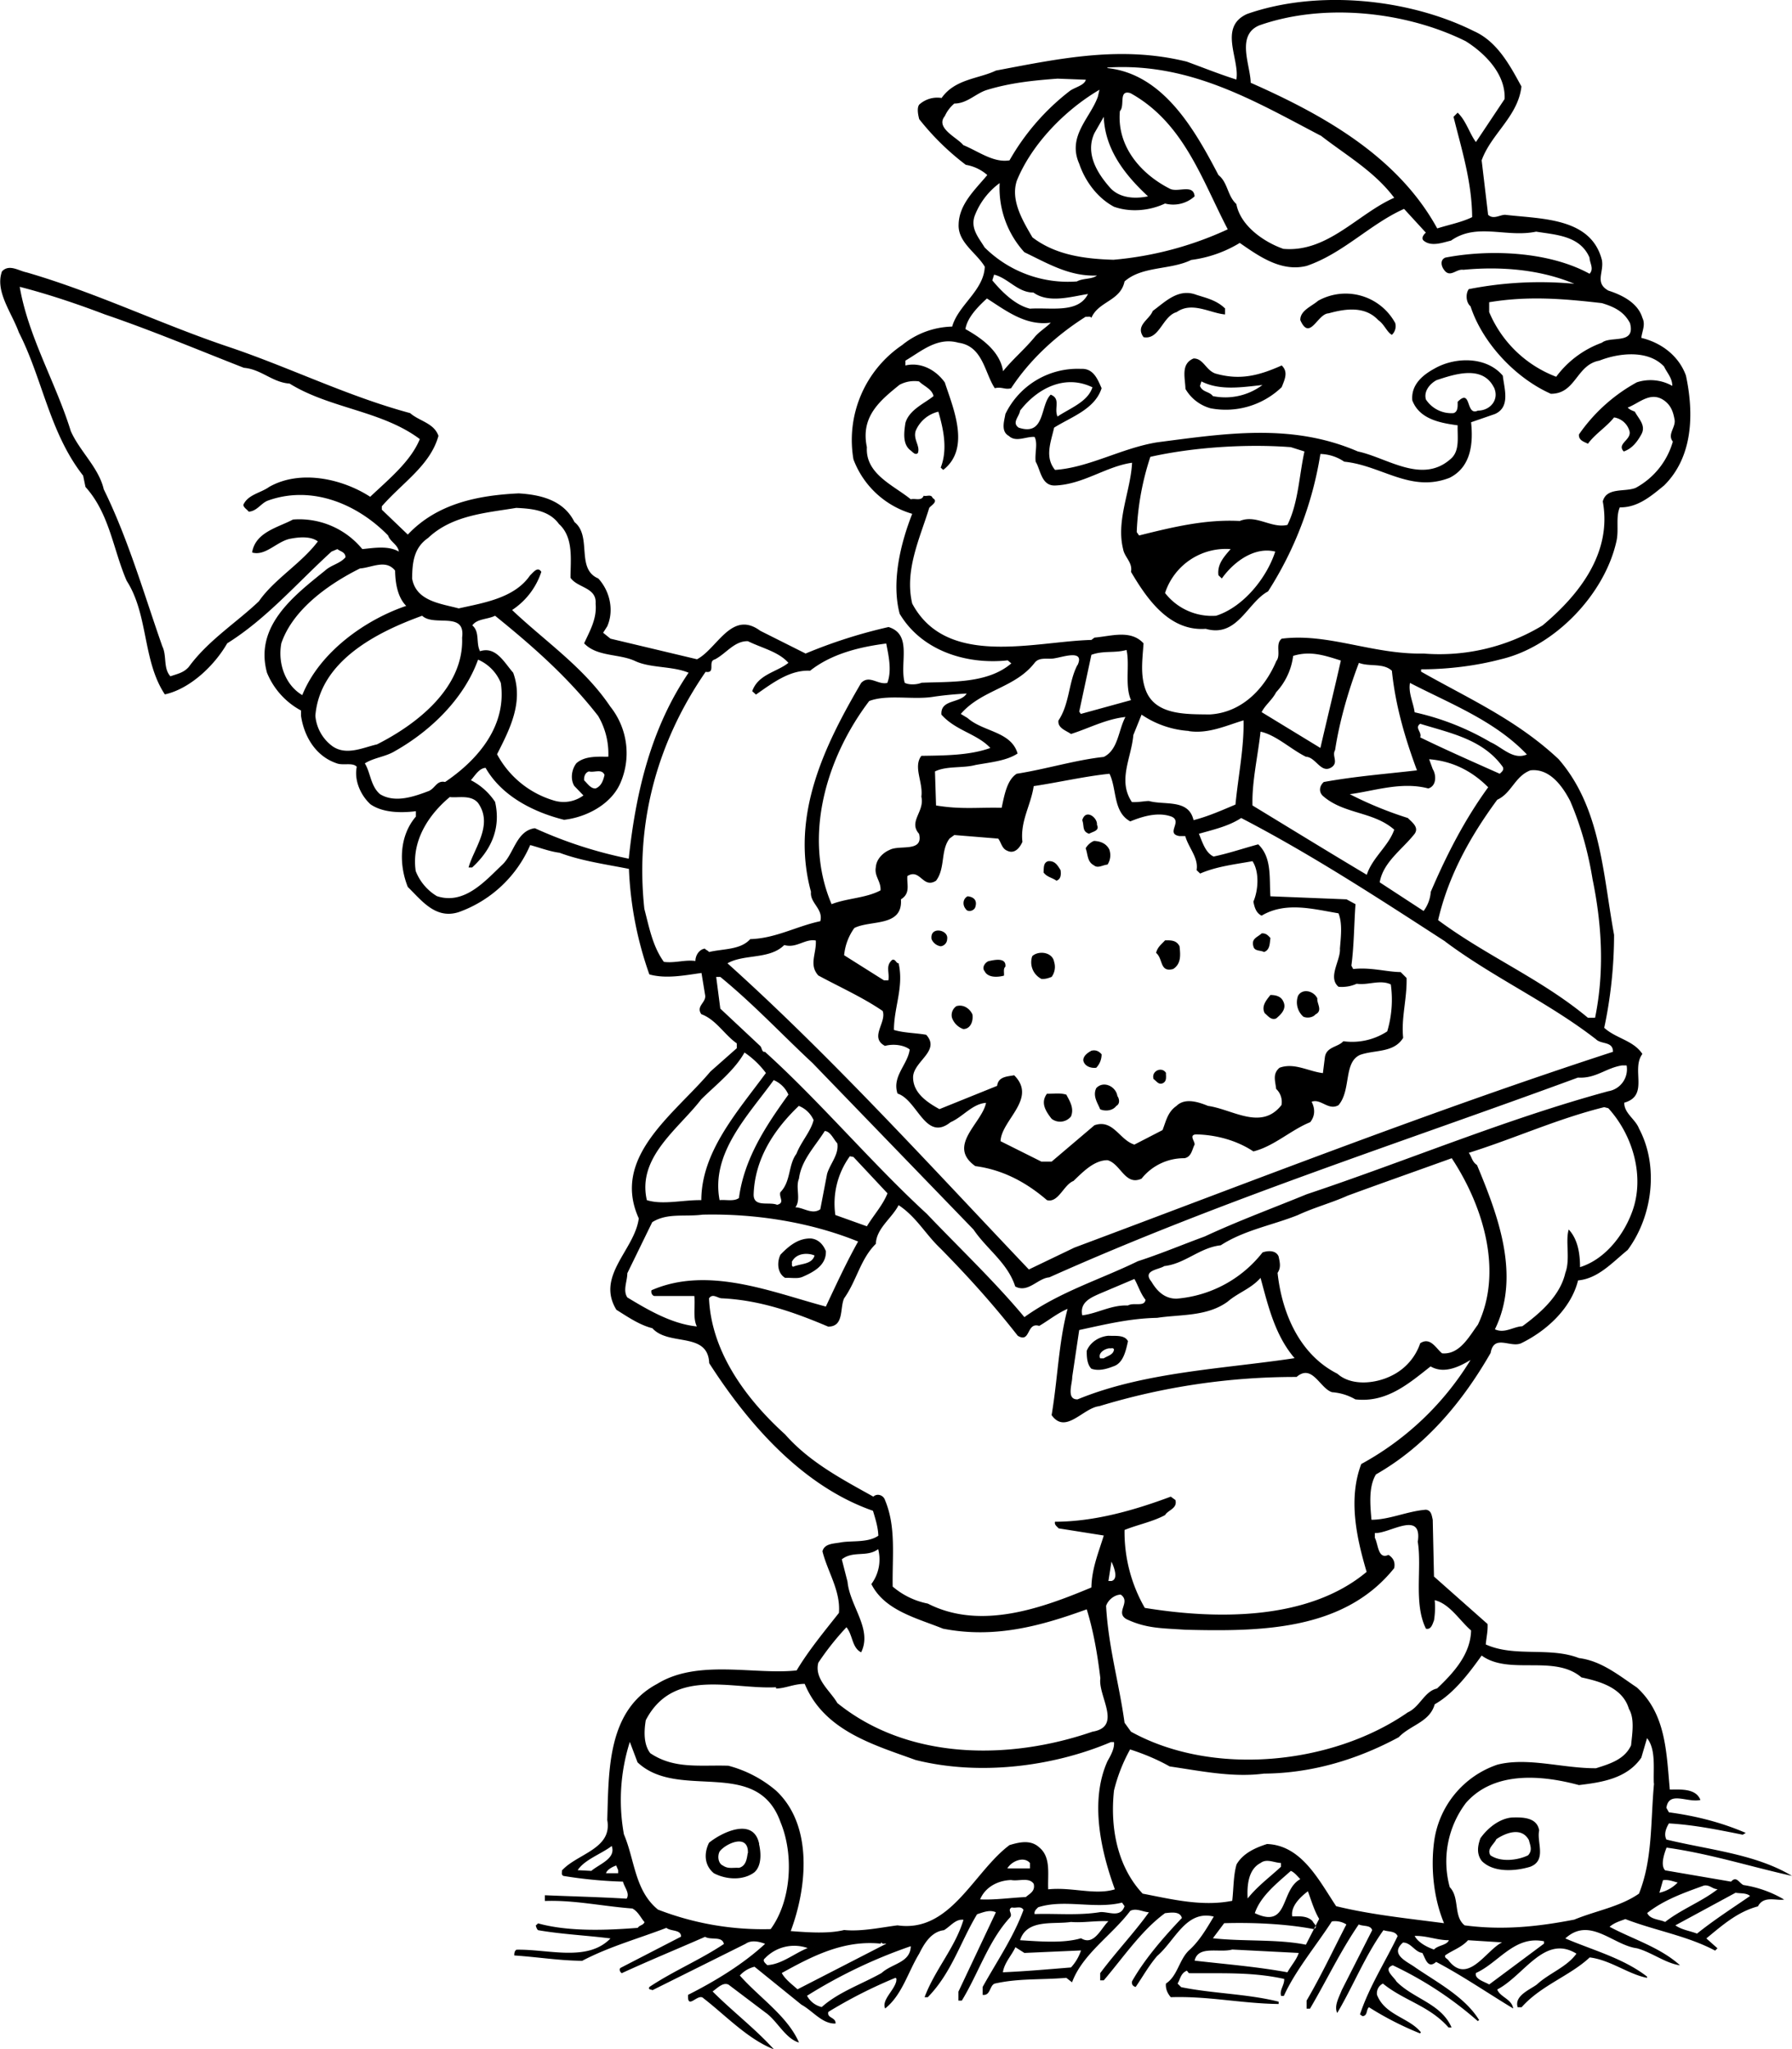 <svg xmlns="http://www.w3.org/2000/svg" width="960.048" height="1098.086" shape-rendering="geometricPrecision" text-rendering="geometricPrecision" image-rendering="optimizeQuality" fill-rule="evenodd" clip-rule="evenodd" viewBox="0 0 10.001 11.439"><path d="M8.224.173c.13.057.201.188.267.31-.019.167-.169.264-.222.412l.036.304c.03.028.065 0 .095 0 .205.024.479.015.54.252.013.069-.042.127.036.171.078.025.165.069.19.152.019.038-.002.076-.006.112.112.027.209.1.249.21.045.21.041.453-.122.614-.07.057-.146.124-.247.122-.024.055-.004.127-.019.19-.066.296-.345.588-.645.658-.14.037-.297.056-.445.056v.013c.268.152.532.268.767.488.236.271.247.638.31.981 0 .171-.019.352-.055.519.066.06.163.07.213.146-.065.087.04.232-.101.272-.002.058.063.093.082.144.112.21.076.49-.063.678-.086.07-.165.16-.277.17-.038.154-.173.28-.316.35-.06.029-.153-.053-.172.055-.158.275-.363.52-.64.678-.042.07-.032.17-.025.253.1 0 .2-.048.304-.056.03.004.032.03.038.056l.007.317.299.265c.002.04-.006.069-.01.114.162.073.355.012.52.076.126.016.223.097.323.164.163.148.165.362.184.57.06 0 .145-.008.171.058-.074.017-.176-.053-.19.044l.014.025c.15.02.292.056.429.115l-.017.01c-.135-.027-.27-.055-.412-.063-.016.027-.029.06-.014.09.238.058.496.08.701.203-.241-.054-.458-.124-.7-.158-.014.036-.035.099-.008.127l.368.063c.03-.034.044.007.069.019a.63.63 0 0 1 .227.081c-.043.008-.114-.024-.146.038-.112.03-.194.101-.288.179l.062.055-.013.013c-.156-.083-.336-.112-.501-.176-.029.011-.06.019-.088.043.131.07.281.114.393.215-.08-.011-.157-.072-.24-.095-.134-.017-.263-.18-.4-.055.154.066.323.11.456.213v.007c-.104-.02-.205-.1-.32-.114-.11.103-.272.156-.38.278H8.47c-.02-.063.066-.097.106-.126.072-.066.167-.097.222-.173-.178-.11-.292.122-.442.2.015.042.081.053.089.106-.144-.087-.285-.184-.43-.26-.047.042-.06-.02-.077-.05-.042-.005-.063-.058-.108-.058-.078.068.028.108.07.14.123.084.277.165.355.293l-.008.005a2.028 2.028 0 0 0-.474-.311c-.057.02.005.063.02.09.096.098.25.123.308.257h-.017c-.106-.121-.25-.15-.366-.245a.06.06 0 0 0-.033.063c.044.114.18.127.245.209l-.005.006a1.756 1.756 0 0 1-.285-.146c-.017.015-.006.047-.036.05l-.014-.01c.052-.156.141-.293.21-.437-.014-.03-.05-.023-.079-.033-.104.145-.17.314-.258.462-.019-.038.01-.088.025-.127l.17-.335c-.009-.03-.049-.02-.075-.032-.103.15-.179.312-.272.47h-.019v-.045c.082-.14.148-.282.222-.425a.117.117 0 0 0-.081-.017c-.09.139-.203.273-.268.416H7.15c-.011-.032.019-.06.017-.095-.18-.04-.35-.03-.532-.032L6.624 11c-.035.014-.037.048-.052.072l.02.02c.177.036.369.037.544.081v.013c-.211-.003-.393-.045-.602-.038-.017-.02-.03-.045-.027-.076.065-.043.072-.129.127-.184.06-.053.101-.125.14-.19-.155-.038-.215.133-.316.22-.048.056-.08.115-.12.173-.017-.005-.023-.015-.02-.032.072-.127.18-.25.278-.353-.01-.04-.064-.03-.094-.027-.131.095-.236.251-.342.375h-.02v-.04c.086-.116.194-.23.272-.34-.034-.002-.07-.025-.104-.008-.103.137-.266.24-.325.399l-.032-.025c-.146.012-.266.002-.399.032-.03.01-.023.069-.068.063v-.044c.08-.144.173-.279.228-.43-.014-.025-.042-.008-.065-.014-.03.015.011.036-.013.059-.118.13-.173.308-.266.461h-.019v-.05l.209-.443c-.034-.015-.065-.002-.105.011-.093.154-.142.327-.275.463H5.16c.057-.153.171-.277.217-.432-.044-.006-.073.037-.109.058-.07.008-.11.074-.138.131-.063.103-.095.23-.19.306-.021-.047.05-.1.062-.152 0-.007.004-.017-.005-.019a2.663 2.663 0 0 0-.374.19c-.01.036.043.029.04.065-.074.003-.126-.07-.19-.105l-.262-.212a.161.161 0 0 0-.082.049c.106.121.266.226.33.374-.074-.02-.123-.122-.184-.165l-.209-.158c-.03-.015-.06.017-.089.038.114.114.237.207.342.323-.146-.057-.27-.19-.393-.285-.03-.032-.091.07-.086-.019.15-.076.306-.17.43-.285-.03-.011-.075-.024-.109 0l-.52.259c-.006-.006-.025 0-.017-.018.135-.09.283-.151.416-.24-.01-.046-.072-.02-.105-.04-.155.068-.311.132-.465.203-.01-.006-.017-.023-.006-.03l.337-.174c0-.041-.056-.028-.082-.049-.156.06-.32.105-.47.184-.136-.002-.236-.02-.379-.03 0-.015.002-.025.012-.032.178-.004.396.07.525-.063-.134-.017-.271-.023-.404-.046-.008-.007-.01-.017-.013-.026l.013-.012c.173.048.39.038.556.025.012-.017.03-.013.038-.032-.019-.021-.036-.06-.068-.076-.17-.013-.325-.048-.488-.042v-.032c.144.006.304.01.456.019.02-.03-.014-.065-.02-.095a2.488 2.488 0 0 1-.333-.032c-.014-.008-.006-.021-.008-.03.084-.094.283-.12.253-.282.009-.271-.002-.611.279-.76.227-.14.545-.049.778-.075.067-.112.154-.217.236-.321.01-.124-.063-.228-.092-.344.012-.045.065-.042.105-.05.06-.01.15.003.207-.037-.002-.05-.017-.095-.03-.139-.395-.138-.697-.486-.914-.824-.007-.178-.226-.093-.317-.195-.072-.018-.137-.063-.201-.103-.116-.19.102-.334.125-.51-.156-.344.2-.582.4-.82l.147-.13v-.027c-.068-.047-.116-.133-.198-.163-.032-.046.03-.065.021-.108l-.02-.122c-.094.013-.198.034-.291.008a1.998 1.998 0 0 1-.114-.589c-.131-.026-.264-.044-.387-.09-.055-.007-.109-.028-.164-.043a.685.685 0 0 1-.398.374c-.13.042-.207-.064-.285-.14-.051-.127-.048-.285.045-.393v-.03c-.08.01-.184.01-.254-.039-.057-.053-.091-.136-.076-.209-.023-.026-.078-.005-.114-.02-.116-.04-.18-.15-.197-.264v-.03a.42.42 0 0 1-.19-.211c-.072-.263.155-.433.324-.57.035-.032.082-.038.114-.074 0-.03-.028-.032-.045-.046l-.033.014c-.199.182-.362.374-.582.512-.073.127-.21.255-.348.285-.125-.188-.091-.444-.213-.634-.076-.175-.095-.374-.23-.524l-.013-.063c-.188-.24-.226-.54-.359-.8-.04-.111-.134-.229-.094-.34.04-.043.094-.003.136.005.393.114.756.292 1.14.42.338.115.657.273 1.002.366.051.045.133.055.158.127-.046.165-.2.26-.316.393v.019l.145.139c.161-.171.385-.219.619-.23.114.007.249.034.311.16.1.08.006.261.133.315.063.068.09.176.05.267l-.023.036.041.033.483.115c.114-.06.193-.277.353-.159l.253.127a2.8 2.8 0 0 1 .463-.148c.135.042.06.201.09.311.02.012.066.012.094 0 .163-.007.368.006.501-.108l-.02-.017c-.23.025-.48-.053-.603-.26-.047-.177.004-.39.07-.558a.499.499 0 0 1-.328-.304.64.64 0 0 1 .272-.638.458.458 0 0 1 .279-.103c.034-.121.176-.2.182-.334-.044-.076-.15-.135-.146-.235.002-.114.091-.194.16-.277a.242.242 0 0 0-.12-.057 1.437 1.437 0 0 1-.26-.255c-.006-.023-.014-.062 0-.081a.15.15 0 0 1 .125-.037C5.33.44 5.463.44 5.558.394c.363-.069.699-.14 1.065-.05.093.034.182.07.277.1.02-.113-.102-.293.06-.366.394-.138.903-.085 1.264.095zM8.18.23c.11.069.224.186.217.323l-.16.24c-.036-.048-.055-.12-.102-.164l-.023.023c.045.182.102.359.104.56-.059.029-.129.042-.195.063C7.798.868 7.375.637 6.98.462c-.001-.097-.083-.264.047-.32C7.392.013 7.85.066 8.18.23zm-.81.526c.144.112.3.2.411.348-.203.089-.372.307-.619.285-.108-.038-.239-.128-.262-.25-.051-.047-.047-.12-.1-.162-.131-.25-.306-.564-.62-.597V.377c.46-.029.82.186 1.19.38zM6.06.445c-.008.032-.062.042-.09.063a1.303 1.303 0 0 0-.336.387C5.544.91 5.46.844 5.376.81 5.343.768 5.218.715 5.273.648a.197.197 0 0 1 .053-.07c.072 0 .12-.057.182-.076.131-.04.259-.053.394-.063l.157.006zm.067.095c-.043.12-.172.22-.104.374.032.095.1.19.194.24.093.033.2.022.285-.018a.178.178 0 0 0 .165-.04c-.006-.072-.095-.019-.139-.043C6.365.97 6.232.815 6.25.62c.03-.03-.01-.121.059-.1.298.165.399.484.543.76a1.91 1.91 0 0 1-.638.17c-.167-.005-.325-.028-.452-.125-.057-.097-.123-.209-.087-.317.083-.203.267-.393.461-.507L6.127.54zm.28.556c-.073.015-.154.01-.207-.043-.076-.084-.145-.196-.092-.31L6.16.652c.007.184.12.326.247.444zm-.69.312c.13.062.251.136.405.13-.029.022-.078.014-.112.033a.66.66 0 0 1-.515-.19c-.032-.053-.081-.106-.055-.177a.405.405 0 0 1 .139-.182.532.532 0 0 0 .138.386zm2.24-.109c-.009.008-.028.029-.012.044.043.036.106.011.153 0 .145-.102.308-.015.475-.05.11.018.245.022.298.145 0 .028.027.063 0 .09-.23-.126-.562-.137-.805-.09-.03.013-.023.047-.007.068.034.048.068-.007.108 0 .209-.02.429-.002.619.078a2.056 2.056 0 0 0-.589.03c-.019.027-.015.075.01.096.066.203.25.4.448.488.14.001.142-.162.271-.185.103-.041.27-.064.361.033.017.036.046.064.046.108a.247.247 0 0 0-.198-.02.944.944 0 0 0-.323.291c-.003.035.033.042.05.052.042-.057.102-.092.146-.147a.106.106 0 0 1 .084.07c.022.054-.073.075-.03.12.045-.015.075-.053.098-.095.028-.05-.015-.087-.036-.127-.014-.006-.029-.011-.04-.023.064-.024.127-.093.203-.04.04.029.051.065.059.109.006.043-.042.08-.01.121a.427.427 0 0 1-.207.258c-.06.025-.163-.005-.184.076.053.289-.135.524-.336.692a1.11 1.11 0 0 1-.664.157c-.285.006-.532-.116-.792-.083-.038.03-.002.09-.03.125-.067.158-.196.289-.373.298-.129-.002-.305.006-.357-.139-.03-.083-.017-.169-.011-.258-.072-.078-.18-.04-.274-.032l-.017.013c-.317.008-.807.158-1-.203-.044-.186.043-.365.095-.534.011-.015.053-.036.019-.055-.008-.024-.035-.007-.05-.013-.013.032-.047.013-.072.02-.097-.079-.254-.141-.245-.291-.036-.17.072-.259.182-.348a.176.176 0 0 1 .109-.019c.028.027.072.042.081.082-.049.04-.136.076-.157.15-.008.053-.017.12.03.154.012.01.027.028.04.013.013-.04-.027-.074-.013-.122a.182.182 0 0 1 .127-.108c.028.097.053.21.013.312l.014.013c.155-.12.055-.346.009-.488-.047-.067-.131-.116-.22-.095v-.027c.09-.053.178-.133.296-.1.137.019.146.169.203.254.038-.01.057.01.091 0 .105-.16.253-.296.416-.399.012.002.025-.005.032.006.04-.093.162-.093.185-.203.098-.087.256-.063.372-.12a.691.691 0 0 0 .271-.095c.107.074.232.164.374.128.204-.07.354-.234.543-.318l.122.133zm-2.188.335c.085.06.208.022.303.007-.055.11-.207.074-.324.082-.082-.02-.156-.093-.21-.158l.01-.032c.08.02.131.1.22.1zm-5.184.121c.264.09.52.198.776.298.097.008.16.082.255.088.226.14.515.151.727.31-.051.124-.17.221-.277.322-.154-.1-.39-.154-.564-.055-.047.034-.118.042-.144.1.002.016.02.025.03.038.046-.002.07-.049.108-.062.24-.086.494.015.67.195.012.036.054.05.06.09-.06-.035-.141-.02-.204-.014a.455.455 0 0 0-.387-.165c-.082.044-.21.07-.228.184.074.021.135-.059.209-.076.05-.01.116-.017.158.014-.092.123-.245.212-.329.334-.121.116-.283.218-.391.366-.029.034-.067.04-.103.053C.91 3.73.932 3.661.906 3.608c-.103-.294-.19-.598-.327-.877-.028-.121-.135-.213-.184-.325C.311 2.135.158 1.88.11 1.601c.156.04.32.095.475.154zm7.202.05a.066.066 0 0 1-.019.064c-.028-.015-.042-.059-.076-.082-.074-.08-.184-.064-.277-.038-.063.002-.105.158-.158.038-.002-.053.063-.077.099-.108a.315.315 0 0 1 .431.125zm-.95-.082v.032c-.081-.006-.184-.074-.27-.013-.08.023-.096.157-.185.14-.048-.066.034-.098.051-.146.072-.053.144-.129.245-.09.057.018.114.031.16.077zm2.26.081c.032.122-.108.069-.157.109a.551.551 0 0 0-.255.19.659.659 0 0 1-.374-.361v-.055c.217-.036.412-.02.629.005.066.02.123.046.157.112zm-3.233-.003c-.021.024-.065.05-.09.081-.055.067-.123.124-.176.19-.017-.112-.122-.186-.21-.235.01-.065.071-.126.12-.171.109.07.217.154.356.135zm.919.284c.14.04.246.01.37-.045.038.036.017.078 0 .121a.45.45 0 0 1-.397.118.233.233 0 0 1-.14-.108c-.002-.063-.027-.14.045-.17.055-.001.068.065.122.084zm1.604.012c.008.072.044.175-.044.214l-.133.046c.012.114.002.249-.12.31-.218.085-.379-.069-.588-.09a.247.247 0 0 0-.133-.043 2 2 0 0 1-.292.767c-.116.062-.171.26-.348.209-.205.015-.33-.171-.417-.318.01-.053-.036-.081-.044-.127-.04-.161.042-.324.05-.482-.145.02-.272.121-.43.127-.076.002-.08-.085-.108-.133-.006-.047.013-.102-.006-.138-.047-.004-.104.032-.144-.006-.046-.025-.025-.085-.019-.122a.447.447 0 0 1 .422-.252c.07-.004.093.059.115.108-.038.118-.17.16-.265.22-.018.08-.054.164.005.236.19-.013.372-.122.57-.154.385-.05.752-.108 1.12.051.163.034.359.186.52.04.05-.045.035-.12.037-.186-.097-.013-.213-.034-.253-.139-.008-.085.055-.14.121-.176.114-.067.291-.072.384.038zm-.05.064c.033.069-.02.131-.089.131-.07.033-.034-.129-.113-.049 0 .023.003.055-.023.063a.17.17 0 0 1-.154-.076c-.013-.044.019-.086.059-.108.1-.033.256-.086.32.04zm-2.24 0c-.025.082-.127.118-.195.164-.021-.046.02-.099-.038-.122-.06.057-.029.234-.179.184-.04-.028.004-.062.008-.095.1-.129.254-.203.404-.13zm.95-.013a.346.346 0 0 1-.278.063c-.02-.027-.059-.021-.072-.057l.008-.025c.104.053.228.032.341.02zm.233.372c-.03.137-.034.287-.095.41-.091.021-.173-.06-.266-.022-.192-.01-.374.034-.562.081l-.013-.019a1.52 1.52 0 0 1 .076-.42c.24-.054.54-.073.784-.054l.076.024zm-4.158.407c.08.076.062.197.062.298.038.057.147.053.14.144.008.084-.031.15-.064.222.072.076.196.057.285.099.086.04.207.027.298.065-.207.305-.294.66-.334 1.038a2.42 2.42 0 0 1-.524-.17c-.103.014-.116.14-.18.202-.097.092-.213.228-.367.177a.284.284 0 0 1-.118-.14c-.024-.164.067-.31.19-.413.044.006.118-.015.158.033.087.123-.023.252-.053.36h.02c.105-.096.162-.218.128-.366a.358.358 0 0 0-.135-.121c.025-.029.047-.067.082-.069.093.163.277.25.438.29.118-.013.257-.081.312-.2a.417.417 0 0 0-.054-.432c-.148-.22-.364-.364-.548-.539a.406.406 0 0 0 .163-.213c-.02-.032-.044.002-.063.02-.087.127-.26.153-.398.184-.1-.027-.238-.04-.26-.167.001-.088.009-.171.089-.226.135-.128.324-.14.492-.168.085.004.184.012.24.092zm3.746.138c-.036.042-.076.084-.068.146l.019.018c.066-.093.182-.179.298-.15-.048.148-.179.31-.33.358a.331.331 0 0 1-.285-.127.357.357 0 0 1 .366-.245zm-4.663.12c.001.072.015.15.062.197-.23.078-.484.259-.58.498-.094-.055-.138-.177-.117-.289.065-.192.27-.334.439-.418.068-.005.144-.053.196.012zm.374.374c.011.28-.253.484-.475.596-.076.017-.171.065-.249.01a.235.235 0 0 1-.095-.17c.025-.305.342-.466.596-.558.067.063.243-.028.223.122zm.184-.122c.21.17.406.342.575.559a.416.416 0 0 1 .057.228c-.057 0-.13-.006-.178.036-.027.034-.035.089-.012.127l.051.053a.185.185 0 0 1-.159.03.53.53 0 0 1-.323-.26c.069-.136.15-.29.09-.455-.05-.057-.096-.149-.185-.12-.024-.046 0-.108-.043-.144.026-.038.085-.033.127-.054zM4.4 3.7c-.065.052-.168.063-.202.158l.021.019c.093-.065.19-.139.302-.133.12-.095.277-.133.425-.152.012.063.033.15.006.22-.053.012-.1-.047-.146 0-.201.344-.397.737-.28 1.166-.007.063.07.095.052.164-.133.028-.249.096-.391.1-.055.061-.15.053-.23.072-.007-.01-.017-.01-.023-.019-.032.004-.053.038-.053.069-.06-.008-.114.013-.176.005-.063-.087-.082-.193-.109-.296-.053-.495.08-.943.342-1.323.059.01.01-.059.051-.069.063-.032.109-.104.185-.102.077.038.172.059.226.121zm1.887-.072c.019.082-.011.198.025.28l-.28.077-.009-.013.068-.317c.069-.025.128-.008.196-.027zm1.196.06c-.036.16-.076.322-.114.487l-.328-.2c.02-.04.059-.068.081-.111a.363.363 0 0 0 .095-.203c.097-.03.177-.002.266.026zm-1.47.024c-.05.095-.043.216-.106.31-.005.043.044.056.07.075.101-.032.194-.083.304-.095-.04.074-.04.183-.121.223-.158.017-.321.068-.486.094-.055.035-.069.122-.084.19-.137-.003-.226.01-.366-.013l-.006-.19c.065-.032.156-.017.226-.036.083-.015.173-.023.235-.064-.036-.124-.191-.12-.279-.198l-.038-.023c.118-.136.302-.144.412-.285.027-.036.078-.017.114-.026.042-.006.167-.051.126.038zm-3.218.1c.034.236-.123.426-.311.553-.046-.01-.053.032-.09.05-.08.03-.188.07-.273.018-.053-.045-.053-.121-.085-.172.053-.033.115-.036.169-.069.205-.116.387-.298.463-.51a.24.24 0 0 1 .127.13zm4.973-.068c.02.196.074.378.14.556-.182.021-.343.033-.52.065-.026.023-.03.059 0 .082.116.098.278.083.393.184-.03.09-.123.157-.153.252-.213-.127-.426-.258-.638-.387-.004-.13.03-.275.045-.412.087.019.167.097.253.14.057.002.085.1.146.057.036-.028-.002-.062.017-.094.025-.164.076-.338.133-.487.059.023.135-.001.184.044zm.754.467c-.076.034-.139-.04-.203-.068a1.46 1.46 0 0 0-.424-.167c-.007-.053-.036-.108-.026-.164.224.116.474.211.653.4zm-3.127-.34c-.035.057-.147.03-.141.118.08.09.198.106.273.186-.115.042-.258.042-.385.044-.047.062.011.148 0 .228.02.083-.074.138-.013.207.026.106-.109.06-.164.09-.038.016-.074.052-.077.096-.01.051.03.08.026.13-.083.044-.186.043-.273.077-.162-.38-.027-.822.21-1.134.1-.038.242-.006.354-.023.064-.01.127-.015.19-.019zm1.24.21c.11.016.208-.031.305-.06.004.147-.03.314-.045.47-.076.032-.152.066-.234.087-.027-.12-.161-.082-.249-.107-.022 0-.06.008-.095.006-.081-.121-.003-.245.008-.374l.046-.114a.53.53 0 0 0 .263.091zm1.752.2c.008.018-.006.027-.017.038-.148-.066-.298-.132-.444-.203.011-.03-.033-.053 0-.076.167.052.35.086.461.241zm-.082.114c-.133.183-.233.38-.32.583a.203.203 0 0 1-.04.107l-.245-.16c.02-.114.125-.182.195-.271.025-.036-.013-.063-.038-.088a2.083 2.083 0 0 1-.324-.133c.133-.017.288-.072.438-.032.046-.013.046-.074.025-.108l-.02-.055c.128.01.238.064.33.157zm.458.076c.059.137.1.283.125.437.052.253.067.513.014.773h-.04c-.262-.218-.562-.342-.836-.545.057-.247.179-.467.33-.672.08-.036.098-.131.185-.164.108-.013.18.09.222.171zm-5.389-.146c-.007.029-.017.063-.05.076-.028.002-.047-.03-.064-.045-.002-.021.006-.044.027-.05.03.008.072-.017.087.02zm2.818-.006c.042.086.019.213.116.266.068-.028.156-.055.232-.026.06.028-.037.095.043.108h.032c.018.066.075.121.063.19l.02.019c.092-.04.193-.051.292-.069.04.061.032.164.005.226.006.029.014.063.046.078.135-.08.29-.036.429-.013.023.057.013.133.008.197.005.065-.07.16-.008.213a.202.202 0 0 0 .102-.017c.06.01.131-.025.19.004a.616.616 0 0 1-.02.262.358.358 0 0 1-.245.055c-.03.034-.095.03-.103.09l-.011.088c-.082-.01-.16-.06-.242-.03-.04.034-.024.072-.019.118a.1.1 0 0 1 .03.09c-.113.145-.273.024-.41.005-.049-.02-.128-.048-.176 0-.05.034-.059.087-.078.135l-.157.081c-.084-.026-.118-.144-.223-.108l-.239.203h-.057l-.228-.114c.004-.118.207-.237.076-.368-.038.007-.089.007-.095.059l-.322.13c-.073-.04-.15-.094-.147-.182.006-.087.154-.144.073-.233-.054-.01-.124-.01-.18-.027 0-.127.056-.24.026-.372-.015 0-.017-.026-.036-.019-.038.034-.014.067-.021.114h-.025l-.222-.14a.31.31 0 0 1 .057-.152c.09-.046.271-.004.26-.16.055-.034.032-.083.036-.13.072-.045.086.073.16.026.053-.07.024-.17.076-.236l.026-.019.245.02c.017.022.02.056.051.068.04.019.069-.016.084-.05-.013-.116.047-.203.063-.311.14-.021.286-.055.423-.069zm-.07.285c.017.034-.025.038-.044.05-.04-.014-.026-.042-.038-.076.02-.067.087-.012.082.026zm1.944.652c.272.203.574.338.841.545.03.03.095.01.095.07-1.014.33-2.009.72-3.006 1.093l-.254.122c-.54-.568-1.101-1.187-1.682-1.709.093-.053.235-.02.317-.102.068.02.116-.037.176-.025.004.074-.04.135.014.195.12.065.248.122.359.198.024.063-.076.148.013.195.047-.013.106-.005.138.02-.011.085-.1.15-.068.246.112.036.156.272.296.16.069-.03.122-.103.198-.108-.023.114-.22.239-.06.353.153.02.284.09.4.19.064.017.093-.086.148-.107.055-.053.116-.116.19-.116.074.02.098.145.19.103a.302.302 0 0 1 .239-.114c.04-.007.043-.05.057-.076.002-.019-.033-.053.007-.057.11.002.226.032.321.095.114-.028.21-.12.317-.163.029-.036.027-.078.008-.114.051-.02.093.051.15.019.072-.084.027-.24.121-.281.082-.029.188-.01.24-.095-.012-.11.022-.218.019-.334l-.033-.033c-.08-.001-.167-.028-.265-.017l-.01-.019c.015-.112.015-.237.023-.343l-.05-.027-.425-.017c-.007-.099.01-.216-.068-.29-.082.022-.163.05-.249.068-.046-.021-.063-.082-.082-.127.08-.023.166-.042.236-.088.391.203.765.447 1.14.69zm-1.874-.511a.095.095 0 0 1-.011.081c-.027.002-.054.023-.076.004-.038-.02-.033-.06-.046-.095a.097.097 0 0 1 .046-.041c.034.001.07.013.087.05zm-.273.112c.003.023.003.05-.023.059-.023-.017-.053-.02-.072-.046.002-.026-.002-.055.026-.063.038-.003.052.023.069.05zm-.475.203c-.004.023-.042.036-.055.013-.017-.02-.017-.055.011-.07.038.004.053.025.044.057zm-.158.182a.041.041 0 0 1-.036.04.066.066 0 0 1-.051-.04c-.011-.074.097-.053.087 0zm1.804-.005c-.004.028-.002.066-.036.077-.019-.011-.053-.003-.059-.032-.013-.044.025-.051.046-.072.024-.002.036.011.05.027zm-.507.045c.004.042.012.097-.036.127-.076.02-.055-.058-.095-.09.008-.033.03-.048.05-.07.036-.001.064 0 .081.033zm-.7.087a.094.094 0 0 1-.014.084c-.017.006-.034.013-.057.011a.104.104 0 0 1-.051-.127c.034-.032.112-.024.122.032zm-.272.027c-.013.011-.006.032-.008.05-.034.009-.089.013-.108-.025-.019-.023.008-.055.027-.057.028-.006.095-.021.089.032zm-1.591.057c.186.152.347.325.514.48l.899.93c.075.111.19.185.233.318.072.038.125-.046.19-.051.96-.43 1.97-.754 2.95-1.115.101.006.154-.053.246-.068h.026a.124.124 0 0 1-.102.144c-.574.156-1.12.387-1.683.575-.19.078-.381.148-.57.236-.123.045-.246.097-.373.138-.211.103-.435.17-.633.312-.163-.196-.359-.382-.545-.577-.303-.278-.598-.629-.903-.904-.018.004-.016-.023-.027-.033L4.02 5.63l-.023-.177h.023zm3.332.12c-.004.028.032.068-.01.089-.014.017-.045.023-.068.013a.107.107 0 0 1-.03-.116c.023-.043.087-.03.108.014zm-.19.017c.021.042-.015.074-.04.095-.028.011-.045-.014-.064-.03-.02-.039.01-.073.032-.101.03 0 .059.007.072.036zm-1.735.072c.006.042-.013.082-.051.082a.103.103 0 0 1-.063-.063.06.06 0 0 1 .025-.065c.04-.011.074.014.089.046zm.721.222a.108.108 0 0 1-.03.076c-.032.004-.066-.01-.072-.04-.002-.026.026-.045.045-.055.023-.006.042.002.057.02zm-1.874.106c-.161.219-.359.439-.36.709-.101-.002-.215.028-.304 0-.055-.24.176-.397.303-.562.078-.078.185-.16.242-.262a.493.493 0 0 1 .12.115zm2.233 0c0 .021.006.046-.019.057-.023.008-.032-.011-.05-.024-.014-.046.048-.072.07-.033zM4.4 6.11c-.128.177-.247.359-.276.577-.028.021-.074.008-.108.012-.05-.262.158-.471.302-.67a.156.156 0 0 1 .082.081zm1.836.008c.01.013.017.043-.006.055-.019.026-.059.032-.09.019-.014-.035-.043-.074-.022-.118.04-.044.11-.01.118.044zm-.285-.008c.019.036.045.076.026.122a.078.078 0 0 1-.108.013c-.036-.046-.062-.091-.026-.14.038.001.07-.006.108.005zm-1.41.14c-.014.063-.071.124-.096.19-.047.063-.03.154-.09.215-.009.028.027.059-.018.07-.044-.019-.133.017-.131-.059.007-.195.11-.357.252-.493a.15.15 0 0 1 .082.078zm4.435-.064c.14.154.203.385.134.575-.047.131-.151.268-.292.312 0-.078-.013-.156-.063-.21-.02.064.01.166-.019.242-.028.125-.136.222-.24.298-.05.002-.098.042-.153.017.147-.3.014-.643-.1-.917-.029-.019-.029-.047-.046-.068.255-.08.494-.19.756-.255l.023.006zm-4.303.196c.01.062-.04.113-.057.17l-.038.198c-.046.032-.093-.01-.139-.011.033-.044-.001-.11.02-.16.013-.103.09-.18.144-.266.032.002.05.048.07.069zm.28.279c-.026.066-.077.121-.115.184l-.176-.063a.45.45 0 0 1 .081-.328l.02.004.19.203zm3.295.733c-.049.066-.102.169-.2.16-.033-.026-.065-.094-.122-.056a.312.312 0 0 1-.158.18c-.09.046-.226.06-.304-.01-.212-.107-.31-.34-.334-.563.02-.03.013-.057.006-.091-.014-.036-.06-.034-.09-.023a.678.678 0 0 1-.48.258c-.066 0-.108-.041-.14-.095-.052-.064.04-.066.072-.087.116-.013.197-.103.315-.116.131-.085.289-.112.431-.169.09-.042.188-.068.277-.108.196-.072.39-.14.581-.209.173.262.289.629.146.929zM5.25 6.97c.158.161.293.311.43.486.073.044.047-.078.12-.055.054-.032.103-.072.158-.095-.05.188-.055.391-.089.593.078.11.175-.04.266-.05a3.744 3.744 0 0 1 1.101-.163c.088-.076.13.064.198.085a.303.303 0 0 1 .13.04c.174.02.297-.087.42-.184.075.044.16.002.223-.036a1.627 1.627 0 0 1-.61.581c-.074.196-.026.412.03.602-.326.273-.839.266-1.238.201a.85.85 0 0 1-.113-.435c.074-.03.155-.045.226-.083.017-.029.07-.036.058-.084l-.026-.019c-.203.076-.427.14-.646.14-.005.018.012.027.02.037l.252.04c-.029.095-.067.184-.069.29-.277.116-.619.24-.913.09a.428.428 0 0 1-.196-.095c-.003-.171.02-.333-.043-.483-.008-.026-.042-.04-.065-.019-.17-.095-.355-.191-.492-.347-.21-.19-.412-.454-.425-.76.021-.03.048 0 .072 0 .21.01.4.076.593.158.09 0 .064-.103.089-.158.07-.098.091-.22.177-.304.003-.087.089-.142.127-.216.1.066.15.163.235.243zm-.461-.04c-.067.12-.122.24-.18.363-.295-.078-.656-.23-.973-.091-.005.015.006.032.017.032h.222c.006.057-.009.123.014.17-.137-.014-.266-.088-.388-.162-.026-.04 0-.09 0-.135l.139-.285c.085-.053.18-.029.281-.042.294-.007.602.042.868.15zm-.18.051c.005.082-.07.12-.132.147-.028.011-.062.003-.095.005-.047-.028-.045-.093-.026-.13.05-.052.102-.092.17-.09.04.004.067.032.082.068zm-.063.027c-.015.051-.076.044-.12.063-.011-.006-.004-.017-.007-.027.026-.053.093-.051.127-.036zm2.679.573c-.395.06-.837.076-1.211.23-.065.002-.029-.089-.03-.125l.039-.262c.148-.032.283-.065.435-.068.129-.02.277-.006.393-.09.059-.051.13-.072.184-.133.042.154.08.32.19.448zm-.832-.326c-.005.042-.066.013-.098.032-.093-.004-.168.044-.255.055-.015-.072.046-.098.095-.12l.196-.083c.02.034.034.082.062.116zm-.098.232c-.012.055-.027.123-.082.14-.038.015-.082.027-.122.013-.026-.026-.026-.072-.026-.1.02-.05.072-.08.121-.084.04.002.09-.006.109.03zm-.078.045c-.002.03-.036.036-.057.05h-.02c-.014-.029.025-.054.052-.056.01.002.02-.005.025.006zm1.695 1.071c.025.15-.024.346.046.488.03.008.038-.03.045-.046a.455.455 0 0 0 .004-.113c.084.02.14.115.203.169-.003.132-.096.235-.19.324-.07.015-.096.103-.163.133-.423.294-1.09.36-1.545.108l-.036-.05c-.03-.22-.09-.42-.103-.652.011-.034.048-.063.082-.063.059.042-.034.099.032.137.112.053.2.05.328.059.418.01.885.007 1.166-.344.006-.032-.003-.055-.032-.074-.059.028-.057-.06-.076-.095v-.027c.078.006.264-.13.24.046zm-3.011.044a.23.23 0 0 1-.038.195c.074.148.254.19.4.249.291.057.551-.017.802-.108.038.123.06.252.076.385-.014.099.125.27-.044.298-.469.162-1.031.158-1.424-.16-.038-.067-.13-.134-.106-.225a1.53 1.53 0 0 1 .157-.198c.036.044.03.114.082.14.064-.13-.063-.257-.076-.394l-.032-.125c.064-.05.14-.01.203-.057zm1.302.178h-.017l.017-.108c.012.025.042.097 0 .108zm2.623.538c.102.022.23.057.265.176.033.055.018.139.012.203-.036.078-.116.103-.196.128-.186.001-.38-.063-.55-.02a.527.527 0 0 0-.354.435c-.019.15 0 .316.056.45-.196-.026-.407-.047-.602-.095-.095-.142-.192-.34-.386-.347-.062.02-.133.05-.17.114-.018.063-.016.133-.024.203-.17.034-.343-.01-.5-.04-.137-.146-.183-.359-.16-.575a.92.92 0 0 1 .09-.23c.077.025.15.055.221.095.173.025.35.063.526.04.27-.002.524-.08.752-.203.066-.069.173-.084.201-.184.107-.06.194-.177.262-.272.154.112.405-.008.557.122zm-4.495.062c.05 0 .1-.026.16-.026.108.262.385.34.619.425.359.09.77.036 1.09-.1h.017c.004.034-.017.073-.036.106-.101.224-.036.505.041.716-.112.034-.24-.014-.372 0-.004-.084.017-.179-.05-.234-.047-.044-.11-.03-.166-.013-.201.15-.329.491-.625.448-.083.01-.2.036-.298.026-.084.021-.194.014-.298.006.09-.24.127-.589-.082-.784a.675.675 0 0 0-.266-.139c-.16-.005-.302.02-.436-.07-.038-.05-.035-.123-.025-.184.154-.296.48-.171.727-.184v.007zm4.9.53c-.02.216-.007.422-.084.615-.107.074-.24.095-.361.145-.207.04-.4.06-.612.032-.064-.051-.026-.154-.083-.213a.542.542 0 0 1 .09-.47c.157-.18.424-.156.631-.1.126-.015.268-.036.348-.153l.032-.109c.051.063.034.173.038.253zm-5.673-.118c.23.217.667-.034.798.334.076.183.06.44-.055.597a1.619 1.619 0 0 1-.629-.109c-.13-.106-.129-.277-.19-.42a1.073 1.073 0 0 1 .033-.516l.043.114zm5.032.38c-.015.065.044.167-.05.203-.083.025-.204.034-.27-.032-.031-.04-.023-.086-.008-.127.04-.057.106-.11.176-.116.063-.002.14 0 .152.072zm-4.354.076c.012.05.015.122-.026.158-.063.047-.158.041-.226.005-.055-.045-.055-.114-.027-.17.068-.056.249-.147.28.007zm4.297-.02c.008.03.02.056-.005.083-.057.028-.152.04-.21 0-.022-.036.02-.061.033-.09.053-.036.142-.07.182.006zm-4.36.071c-.005.03-.009.072-.049.082-.038-.002-.06.007-.09-.013-.026-.012-.031-.052-.018-.078.032-.044.163-.105.158.01zm-.759-.04c.025.07-.068.1-.114.139l-.076-.004c.038-.059.133-.091.19-.135zm2.334.095v.03h-.126c.023-.04.092-.07.126-.03zm1.401.021c-.066.061-.131.108-.186.177-.004-.069.002-.162.072-.198.034-.026.074-.002.114 0v.021zm-3.699.02v.016h-.068c.006-.02.036-.036.057-.043l.011.026zm3.807.049c-.114.062-.062.28-.254.19.032-.096.125-.168.201-.236.021.008.04.034.053.046zm-1.488.026c.01.042-.023.055-.044.074-.086.004-.175.017-.255.013.029-.07.101-.106.173-.108.042.008.1-.017.126.021zm3.594-.007a.201.201 0 0 1-.102.057l.02-.07c.03-.005.057.007.082.013zm.222.038c-.087.068-.203.112-.292.182-.032-.015-.084-.013-.1-.05.094-.074.206-.113.316-.153.033-.006.048.02.076.02zm-2.286.01c.02.054.034.105.063.155l-.074.144c-.158-.032-.35-.017-.519-.036l.063-.084c.163-.005.35.004.5.033.028-.014-.004-.033-.006-.044-.029-.03-.07-.028-.114-.027-.01-.057.047-.11.087-.14zm2.468.027c-.094.065-.199.132-.296.21-.042-.016-.083-.02-.121-.046l.336-.182c.028.005.06 0 .081.018zm-3.491.057c-.023.067-.088.03-.135.033-.122.02-.245.007-.367.011-.003-.017.008-.026.02-.038.147-.047.316.012.468-.026l.014.02zm-.09.084c-.041.038-.08.14-.153.095-.1.03-.238.017-.34.011.038-.121.19-.087.284-.102.065.006.137-.008.21-.004zm1.9.106c-.012.029-.06.027-.083.052-.041-.014-.089-.04-.108-.076.067-.002.124.024.19.024zm.297.012c-.089.043-.19.239-.298.102-.006-.011-.026-.015-.019-.03.044-.03.091-.044.127-.084l.19.012zm.234.007l-.306.228c-.025-.015-.083-.03-.074-.064.127-.057.215-.211.38-.177v.013zm-3.67 0l-.496.255c-.034-.03-.07-.057-.088-.091.168-.093.344-.185.551-.164l.006-.007c.006.013.017.005.026.007zm-.44.025c-.075.03-.145.091-.225.095-.01-.01-.03-.025-.013-.038a.226.226 0 0 1 .239-.057zm.576-.011c-.002.093-.104.096-.163.15-.11.062-.24.106-.334.19a.125.125 0 0 1-.082-.063 2.8 2.8 0 0 1 .58-.277zm.95.024a.258.258 0 0 1-.056.095c-.125.01-.244.021-.38.027.008-.053.048-.093.07-.14l.05.032.316-.014zm1.215.014c-.012.038-.042.07-.063.108-.176-.032-.336-.044-.518-.065.02-.087.138-.042.21-.062l.37.019z"/></svg>